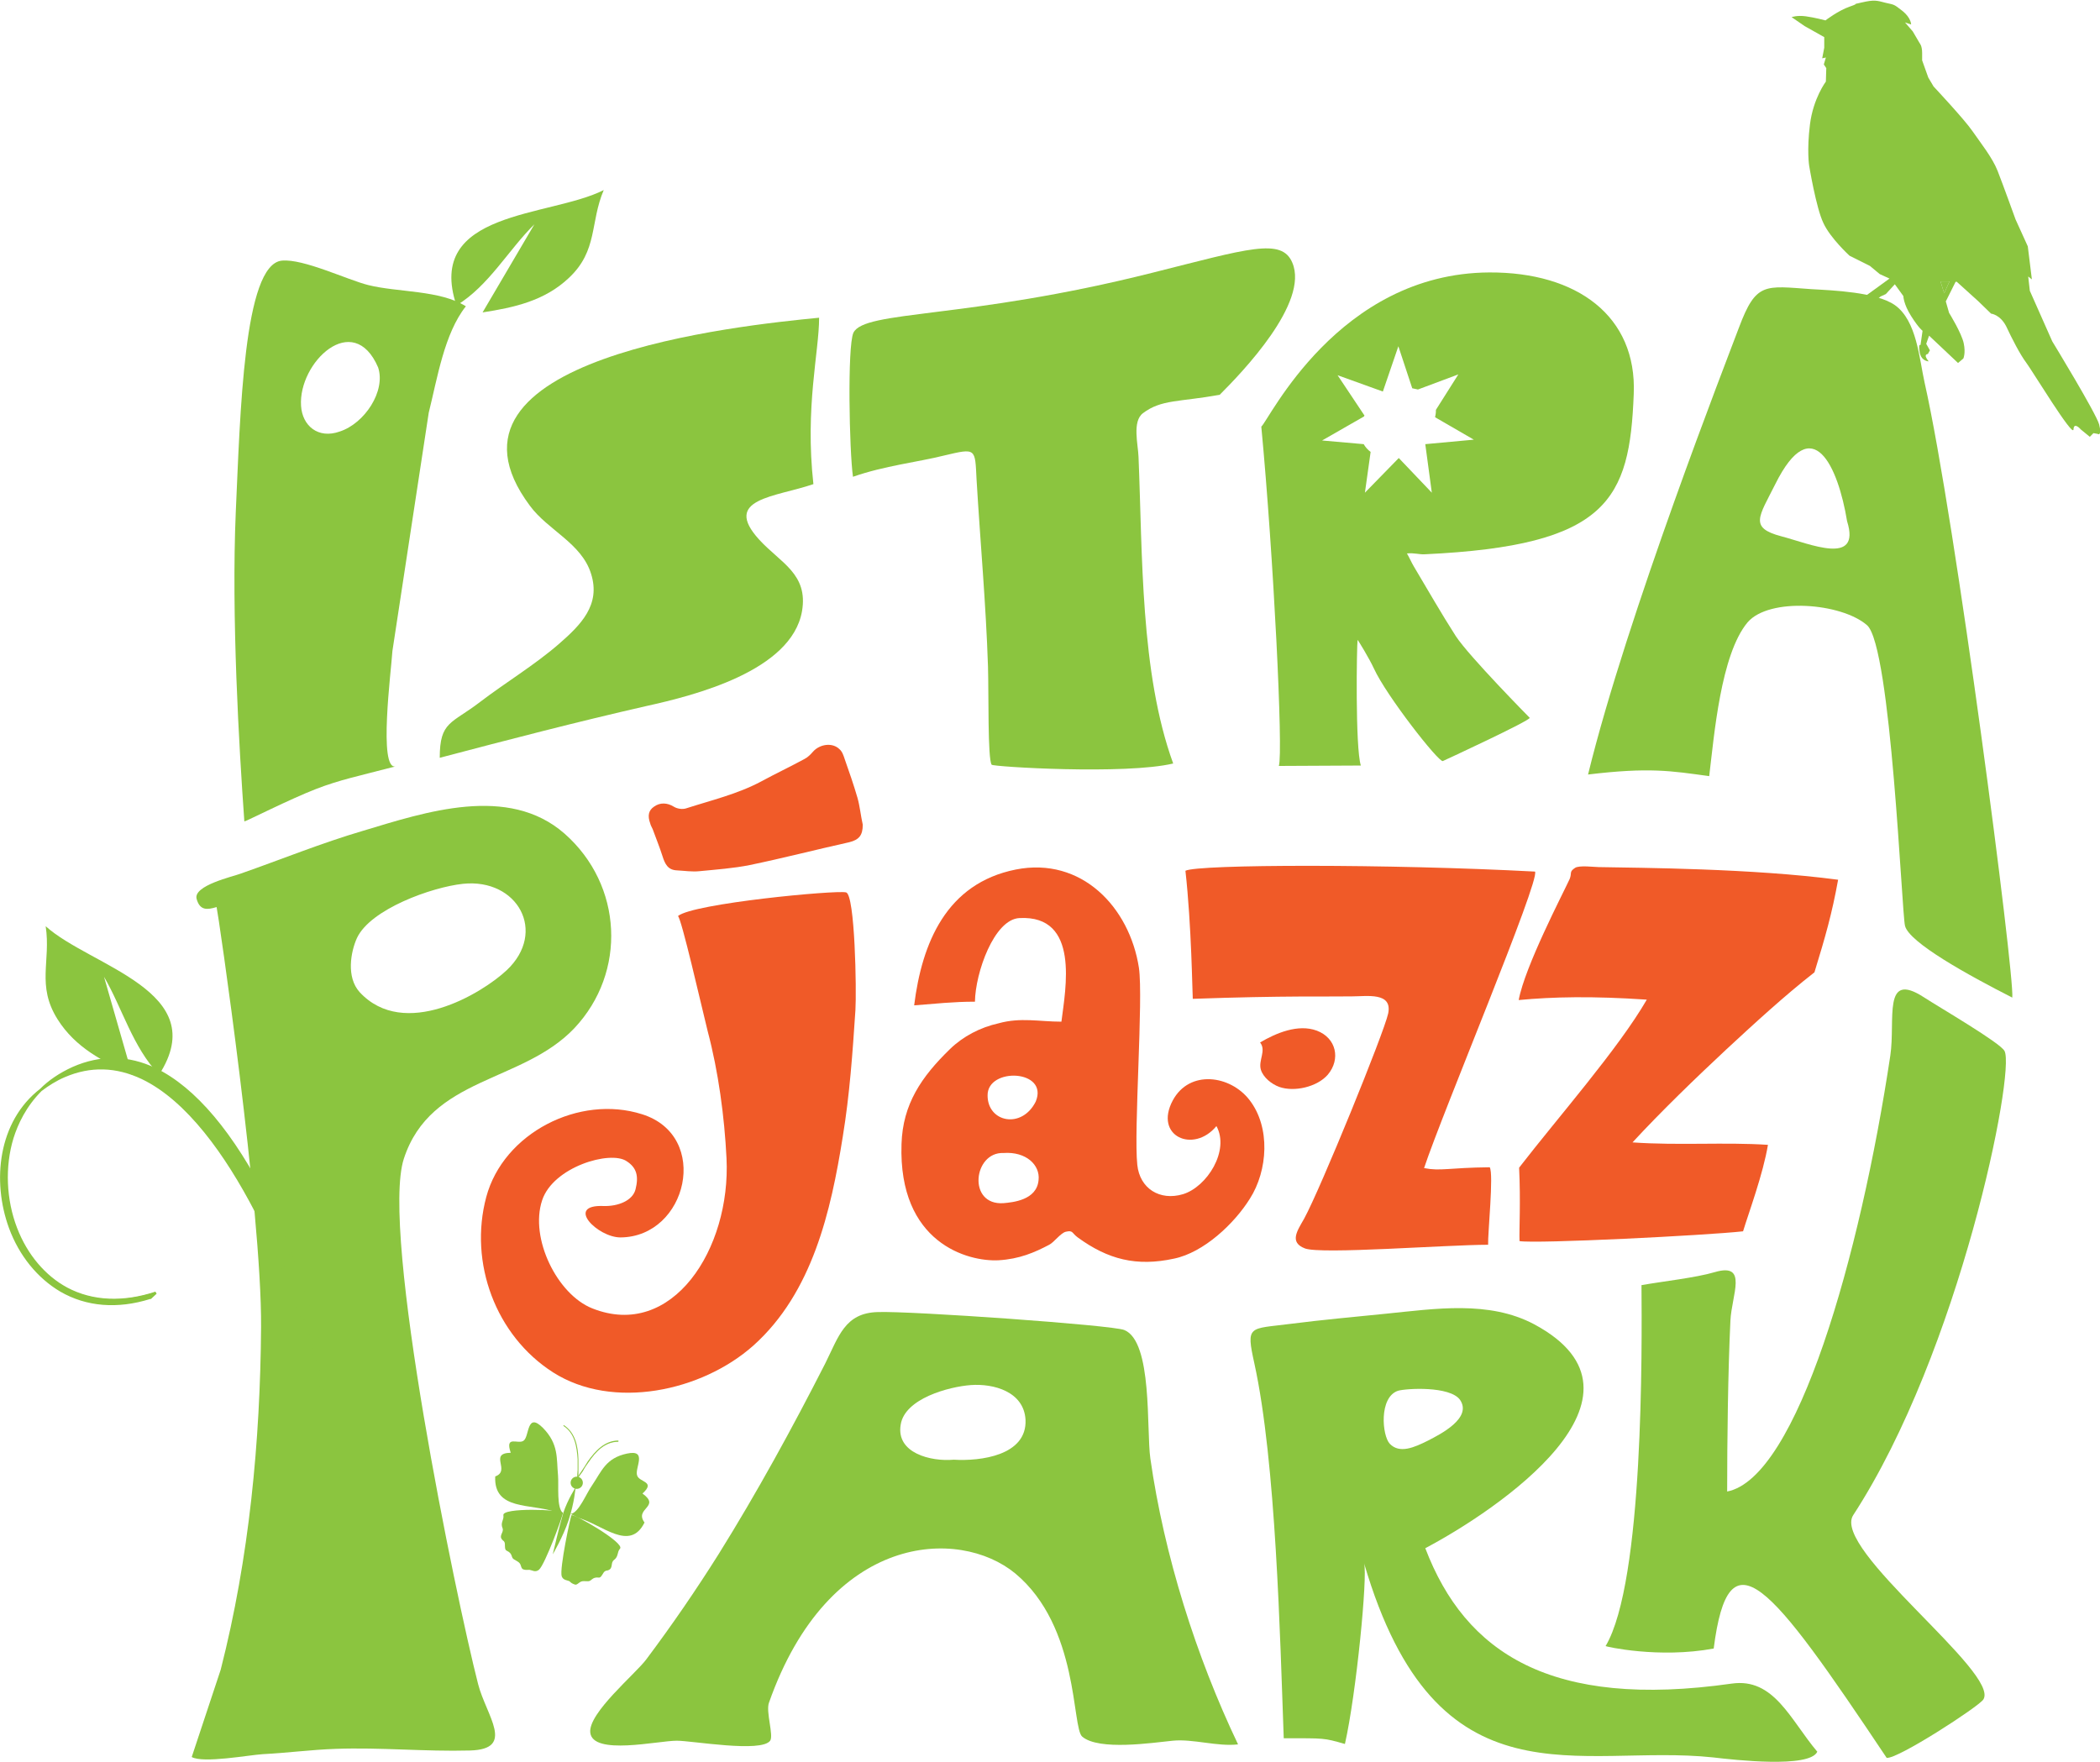 <?xml version="1.0" encoding="utf-8"?>
<!-- Generator: Adobe Illustrator 21.1.0, SVG Export Plug-In . SVG Version: 6.00 Build 0)  -->
<svg version="1.1" id="Layer_1" xmlns="http://www.w3.org/2000/svg" xmlns:xlink="http://www.w3.org/1999/xlink" x="0px" y="0px"
	 viewBox="0 0 514.8 432" style="enable-background:new 0 0 514.8 432;" xml:space="preserve">
<style type="text/css">
	.st0{fill:#F05A28;}
	.st1{fill:#8BC53F;}
</style>
<g>
	<g>
		<path class="st0" d="M166.2,224.6c3.7-3.1,38.7-6.4,41.2-5.8c2.2,0.5,2.6,24.1,2.3,28.9c-0.7,10.5-1.4,20.6-3.1,31
			c-2.9,18.2-7.4,38.2-21.9,51.2c-12.7,11.3-34.5,15.9-49.1,6.6c-14.1-9-20.7-26.9-16.4-43c4.2-15.7,22.8-25.2,38.2-20.3
			c16.9,5.3,11.1,30.1-5.3,30.2c-5.6,0-13.7-8.1-4.1-7.7c3.5,0.1,7.1-1.3,7.8-4.1c0.8-3.2,0.3-5.3-2.2-6.9c-4-2.7-18,1.4-20.7,9.6
			c-3.1,9.3,3.7,23.1,12.3,26.5c19.6,7.8,34-14.6,32.9-36.8c-0.5-10.2-2-21.3-4.6-31.1C171.7,245.6,167.1,225.4,166.2,224.6z"/>
		<path class="st0" d="M260.2,250.5c1-8,4.6-26.2-10.3-25.4c-6.2,0.3-10.8,13.4-10.9,20.5c-5.3,0-9.7,0.5-14.9,0.9
			c1.9-15.3,7.9-29.9,24.9-33.3c16.1-3.2,27.9,9.2,30.2,24.1c1.1,7.6-1.3,40-0.4,48.3c0.6,5.8,5.5,8.9,11.2,7.2
			c5.9-1.8,11.5-10.7,8.2-16.7c-5.6,6.8-15.4,2.5-10.7-6.3c4.1-7.6,14.1-6.2,18.8-0.1c5.2,6.7,4.5,17.3,0.1,24.2
			c-3.8,6.1-11.3,13.2-18.6,14.7c-9.2,2-16.2,0.2-23.6-5.2c-1.5-1.1-1.1-1.8-2.9-1.4c-1.3,0.3-2.9,2.6-4.1,3.2
			c-3.6,1.9-7.3,3.5-12.4,3.8c-7.5,0.4-24.6-4.2-23.8-28.5c0.3-9.8,4.9-16.5,11.9-23.3c3.2-3.1,7.4-5.3,11.9-6.3
			C250.2,249.4,254.8,250.5,260.2,250.5z M246,282.7c-7.4-0.3-8.9,12.9,0,12.3c2.2-0.2,8.2-0.7,8.6-5.7
			C255,285.7,251.6,282.3,246,282.7z M253.9,270.1c3.3-7.9-11.9-8.5-11.8-1.5C242.1,275.2,250.5,276.9,253.9,270.1z"/>
		<path class="st0" d="M400.2,280.1c11.4,0.8,22.6-0.1,33.2,0.6c-1.2,7.2-4.7,16.6-6.1,21.2c-8.9,1-50.8,3.1-54.8,2.4
			c-0.1-3.1,0.3-9.5-0.1-18c9.5-12.3,24.3-29.1,31.3-41.2c-13.3-0.9-23-0.7-31.4,0.1c1.5-8.2,10.8-26,12.5-29.7
			c0.6-1.5-0.2-1.7,1.3-2.7c1-0.7,4.8-0.2,5.8-0.2c10.3,0.2,37.5,0.3,58.7,3.1c-1.5,8.3-3.1,13.9-5.8,22.7
			c-7.3,5.7-14.8,12.6-21.6,18.9C415.8,264.2,407.1,272.6,400.2,280.1z"/>
		<path class="st0" d="M349.1,286.4c4.1,0.8,6-0.1,16.1-0.2c1,1.7-0.5,16.2-0.4,19c-10.1,0-41,2.4-44.9,0.9
			c-3.9-1.5-1.9-4.3-0.2-7.3c4-7.3,19.6-45.6,20.6-50.3c1.1-5.3-5.2-4.2-8.9-4.2c-5,0.1-16.7-0.2-39,0.6c-0.1-1.2-0.3-18-1.8-31.4
			c3-1.6,49.9-1.7,85.7,0.2C377.6,215.8,353.6,272.8,349.1,286.4z"/>
		<path class="st0" d="M211.5,202.2c0,2.6-0.9,3.7-3.3,4.3c-8.1,1.8-16.2,3.9-24.4,5.6c-4,0.8-8.2,1.1-12.3,1.5
			c-1.8,0.2-3.7-0.1-5.6-0.2c-2.2-0.1-2.9-1.6-3.5-3.5c-0.7-2.2-1.6-4.4-2.4-6.6c-0.2-0.5-0.5-0.9-0.6-1.4c-0.7-1.9-0.4-3.2,0.9-4.1
			c1.5-1.1,3.3-1,4.9,0c0.8,0.5,2.1,0.7,3,0.4c6.2-2,12.6-3.5,18.4-6.6c3.5-1.9,7.1-3.6,10.6-5.5c0.8-0.4,1.5-1.1,2.1-1.8
			c1.7-1.9,4.8-2.3,6.5-0.6c0.7,0.6,1,1.6,1.3,2.5c1.1,3.1,2.2,6.3,3.1,9.4C210.8,197.7,211,200,211.5,202.2z"/>
		<path class="st0" d="M308.9,255.6c3.9-2.3,9.3-4.6,13.9-2.9c4.8,1.8,5.9,7,2.7,10.8c-2.6,3-8.2,4.3-11.9,3
			c-1.9-0.7-3.9-2.3-4.5-4.2C308.4,260,310.5,257.6,308.9,255.6z"/>
	</g>
	<g>
		<path class="st1" d="M54.1,409.4c7-27.4,9.7-56,9.9-84c0.2-28.6-10.6-102.1-10.9-103c-2.3,0.7-4.1,0.9-4.9-2
			c-0.9-3.3,9-5.5,10.8-6.2c10-3.5,19.8-7.5,30-10.5c15.3-4.6,35.6-11.4,49.4,0.7c14.3,12.6,15.3,34,2.4,47.7
			c-12.8,13.5-35.2,11.8-41.8,32c-5.8,17.8,12.7,107.3,18.2,128.8c2,7.8,9.3,16-2,16.3c-11,0.3-21.9-0.8-32.9-0.4
			c-6,0.2-11.9,1-17.9,1.3c-3.3,0.2-14.6,2.3-17.4,0.7L54.1,409.4z M124.2,237.9c10-9.4,2.7-22.6-10.7-21.2
			c-7.6,0.8-22.7,6.2-26,13.3c-1.5,3.3-2.7,9.6,0.7,13.3C99.1,255,118,243.7,124.2,237.9z"/>
		<path class="st1" d="M275.6,326.1c7,2.8,5.4,24.5,6.4,31.5c3.4,23.8,11.2,48.5,21.5,70.1c-5,0.6-11.1-1.4-16-0.9
			c-5,0.5-18.1,2.5-22.2-1c-2.6-2.2-0.7-26.9-16.4-40c-13.8-11.4-45.7-10.1-60.4,31.7c-0.8,2.2,1.2,8,0.3,9.3c-2.2,3-19.1,0-22.9,0
			c-4.6,0-20.6,3.7-21.2-2c-0.5-4.8,11-14.3,13.7-17.9c6.3-8.4,12.2-17,17.8-25.9c9.4-15.1,18-30.8,26.1-46.7
			c3.3-6.6,4.8-12.4,12.9-12.6C223.2,321.4,272.8,324.9,275.6,326.1z M233.8,357.9c6.5,0.4,18-1,17.6-9.8c-0.4-6.9-7.8-8.9-13.4-8.5
			c-5.4,0.4-16.2,3.3-17.2,9.7C219.6,356.3,228.2,358.4,233.8,357.9z"/>
		<path class="st1" d="M209.1,116.9c-0.9-6.4-1.4-31.9,0.1-35.3c2.7-5.6,27.5-3.2,73.2-14.7c23.5-5.9,31.8-8.7,34.4-2.5
			c4.2,9.8-12.3,26.9-17.8,32.4c-10,1.8-14.3,1.1-18.8,4.5c-2.7,2-1.2,7.7-1.1,10.7c1,23.9,0.4,52.9,8.5,75.2
			c-11.7,2.8-44.2,0.8-44.5,0.3c-1-1.4-0.7-17.5-0.9-24.1c-0.5-15.3-1.9-30.6-2.8-45.8c-0.4-7.7,0-7.8-8-5.9
			C225,113.3,216.8,114.2,209.1,116.9z"/>
		<path class="st1" d="M419,190.3c-9.4-1.3-14.7-2.2-29.7-0.4c9.5-38.9,34.2-102.1,37-109.6c4.2-11.2,6.3-10.2,17.8-9.4
			c5.2,0.3,15.8,0.7,20.4,3.9c5.4,3.8,6,13.2,7.3,19c7.6,33.7,22.1,145.4,21.5,150.8c-10.8-5.5-25.3-13.5-26.3-17.6
			c-0.8-3.1-3.4-68.5-9.3-73.7c-6.3-5.5-24-6.9-29.3-0.7C421.8,160.5,420.2,180.5,419,190.3z M452.8,127.8
			c-2.2-13.4-8.5-27.4-17.6-9.1c-4,8-6.5,10.7,1.5,12.8C443.6,133.3,456.3,138.9,452.8,127.8z"/>
		<path class="st1" d="M420.1,404.2c-13.5,2.5-26.5-0.5-26.5-0.6c9.4-15.8,8.9-73.4,8.8-88.5c5-0.9,13.3-1.8,18-3.2
			c8.2-2.4,4.1,5.6,3.8,11.9c-0.6,12.4-0.8,29.5-0.8,41.9c17.1-3.3,32.6-57.7,40-106.9c1.3-8.8-2-20.9,8.2-14.3
			c4,2.6,18.8,11.2,19.8,13.2c2.7,5.1-11,73.7-37.1,113.8c-5.4,8.3,36.1,38.7,31.9,45.2c-1.2,1.8-21.1,14.7-23.7,14.3
			C433.7,387.9,423.8,375.3,420.1,404.2z"/>
		<path class="st1" d="M349.4,379.6c9.8,25.7,30.8,39.5,75.1,33.2c10.4-1.5,14.4,8.9,21,16.7c-1.9,4.1-20.4,2-25.5,1.4
			c-32.7-3.5-67.8,13.2-85.6-47.6c0.9,3.1-1.9,31.9-4.7,44.3c-5.3-1.5-4.8-1.4-15-1.4c-0.9-24.7-1.9-67.7-7.2-91.9
			c-2.1-9.5-1.3-8.4,8.8-9.7c7.8-1,15.6-1.7,23.5-2.5c12-1.2,25.2-3.3,36.3,2.6C408.7,342.2,367,370.3,349.4,379.6z M342.7,341
			c-4.7,1.6-3.9,11-2,13c2.4,2.5,6,0.9,9.4-0.8c2.9-1.5,10.9-5.5,7.8-10C355.4,339.8,344.8,340.4,342.7,341z"/>
		<path class="st1" d="M107.8,185.8c0-9,2.9-8.3,9.9-13.7c6.3-4.8,13.3-9,19.3-14.2c5.4-4.7,10.3-9.6,7.9-17.2
			c-2.3-7.5-10.6-10.7-15-16.7c-27.1-36.3,51.6-44.2,70.9-46.1c0,8.4-3.5,21.9-1.4,40.8c-9.3,3.2-22.5,3.5-13.3,13.6
			c5.2,5.7,12.1,8.4,10.5,17.6c-2.6,14.6-26.3,20.6-38.1,23.2C141.4,177,124.9,181.3,107.8,185.8z"/>
		<path class="st1" d="M96.2,159.6c-0.3,4.8-3.5,29.4,0.8,28.3c-9.2,2.4-13.7,3.3-19.4,5.5c-6.5,2.5-17.5,8.1-17.7,8
			c-1.3-18.2-3.2-50.4-2.1-75.9c1.1-23.9,1.9-60.7,11.3-61.6c5.3-0.5,16,4.7,21.2,6c7.2,1.8,17.6,1.2,23.9,5.2
			c-5.3,6.7-7,17.7-9.1,26.1L96.2,159.6z M92.7,90.1c-6.1-14.2-19.6-1.2-18.9,9.4c0.3,4.9,4.2,8.2,9.5,6.3
			C89.4,103.8,94.6,95.9,92.7,90.1z"/>
		<path class="st1" d="M365.1,66.8C328,67,311,103.2,309.2,104.6c3,31.7,5.4,80,4.3,83.2l20.1-0.1c-1.4-4.4-1-29.6-0.8-30.8
			c0.1,0,2.9,4.6,4,7c3,6.6,15.9,23.1,16.9,22.7c0.7-0.3,21.4-9.9,21.3-10.6c-0.1-0.1-14.8-15-18.1-20c-3.6-5.6-6.9-11.4-10.3-17.1
			c-0.6-1-1.1-2.2-1.7-3.2c1.7-0.2,3.1,0.3,4.4,0.2c45-2.1,50.2-13.4,51.2-39.3C401.3,77.5,386.6,66.7,365.1,66.8z M351,120.8
			l-8.1-8.5l-8.3,8.5l1.4-10c-0.7-0.5-1.3-1.2-1.7-1.9l-10.2-0.9l10.3-5.9c0-0.1,0-0.1,0.1-0.2l-6.6-9.9l11.1,4l3.8-11.1l3.4,10.3
			c0.5,0.1,0.9,0.2,1.4,0.3l9.9-3.7l-5.5,8.7c0,0.1,0,0.2,0,0.3c0,0.5-0.1,1-0.2,1.5l9.5,5.5l-11.9,1.1L351,120.8z"/>
		<g>
			<polygon class="st1" points="476.6,71.9 477.9,69 475.7,69 			"/>
			<path class="st1" d="M514.6,104.1c-0.7-2.7-11.5-20.4-11.5-20.4l-5.5-12.4l-0.4-3.5l0.9,0.7l-1-8.1l-3-6.6c0,0-3.1-8.6-4.4-11.9
				c-1.3-3.3-4.2-6.9-6.2-9.8c-2-2.9-9.5-10.9-9.5-10.9l-1.3-2.2l-1.5-4.2c0,0,0,0,0-1.8c0-1.8-0.6-2.4-0.6-2.4l-1.7-2.9l-1.9-2.2
				l1.5,0.5c0,0,0-1.6-2.1-3.3c-2.2-1.7-1.9-1.5-4.1-2c-2.3-0.6-2.8-0.8-5.9-0.1c-3.1,0.7,0,0-2.9,1c-2.9,1-6,3.4-6,3.4
				s-2.6-0.7-4.8-1c-2.2-0.3-3.5,0.2-3.5,0.2l3.2,2.2l4.8,2.7l0,2.6l-0.5,2.6l0.9-0.2l-0.5,1.7l0.6,0.9l-0.1,3.3
				c0,0-3.1,4.1-3.9,10.5c-0.8,6.4-0.2,10.1-0.2,10.1s1.7,10.4,3.5,14.1c1.7,3.7,6.4,8,6.4,8l5,2.5l2.4,2l2.4,1.1l-6.2,4.5
				c0,0-5.2,1.6-6.2,3c-1,1.3-0.9,4.2-0.9,4.2c0.4,4.2,2.1,4.2,2.1,4.2c-1.3-1.8-0.2-3.5-0.2-3.5l0.5-1.7c0,0-0.2-1.3,2.5-2.4
				c2.7-1.1,2.4,0,2.4,0l-0.1,5l-1.6,1.3c4.6,0.7,3.4-5.2,3.4-5.2l0.3-3.5l1.8-1.5l1.3-0.6l2.2-2.4l2.1,2.9c0,0,0,1.9,1.9,4.9
				c1.9,3,2.8,3.6,2.8,3.6l-0.5,3.5c0,0-0.6-0.5-0.2,1.8c0.4,2.2,2.2,2.2,2.2,2.2c-1.5-1.8-0.2-1.8-0.2-1.8l0.5-0.9l-0.9-1.6l0.7-2
				l7.1,6.7l1.3-1.1c0,0,0.6-1.3,0.1-3.7c-0.5-2.5-3.6-7.5-3.6-7.5l-0.8-2.8l2.4-4.8l0.3,0l5.2,4.7l3.2,3.1c0,0,2.2,0.2,3.7,3.1
				c1.4,3,3.4,6.9,4.9,8.9c1.5,2,11.5,18.5,11.6,16.4c0.1-2,1.8,0,1.8,0l2.2,1.8l0.9-0.9l1.1,0.2
				C514.3,106.5,515.3,106.9,514.6,104.1z M476.6,71.9l-0.9-2.9l2.2,0L476.6,71.9z"/>
		</g>
		<path class="st1" d="M118.3,76.6c7.7-1.2,15.2-2.8,21.2-8.5c7.1-6.7,5.1-13.5,8.5-21.5c-13.2,6.7-43.9,4.9-36.1,28.3
			c8-4.9,12.7-13.6,19.1-19.9L118.3,76.6z"/>
		<g>
			<g>
				<path class="st1" d="M82.6,369.1c0.7-13.3-0.4-26.3-3.3-37.8c-5.1-19.9-28.3-84.3-61.5-69.5c-3,1.4-5.6,3.1-7.8,5.2
					c1.7-1.3,3.6-2.5,5.7-3.4c32.1-13.8,56.1,49.8,61.5,69.5c3.1,11.2,4.4,24,4.1,36.8C81.5,369.4,82.1,369,82.6,369.1z"/>
				<path class="st1" d="M36.7,318.1l1.4-1.3C5.1,327.7-9,285.3,10,267C-10.9,283.5,3.7,328.4,36.7,318.1z"/>
				<path class="st1" d="M72.7,413.7l-1.1,3.4c0.3-0.6,0.6-1.2,0.9-1.7C72.5,414.8,72.6,414.2,72.7,413.7z"/>
				<path class="st1" d="M81.1,370.8c-0.1-0.5,0.1-1,0.5-1.3c0.3-13-1.1-25.5-4.1-36.5c-2.3-8.4-7.5-23-14.4-36.4
					c-8.9-17.1-18.3-28.2-28-32.8c-6.5-3.1-13-3.3-19.4-0.5c-0.2,0.1-0.4,0.2-0.6,0.3c0.9-0.6,1.9-1.1,3-1.5
					c6.6-3,13.3-2.9,19.9,0.3c22,10.7,37.2,53.4,41.2,69c2.9,11.3,4,24.2,3.3,37.8c0.2,0,0.4,0,0.6,0.1c0.7-13.6-0.5-26.6-3.4-38
					c-2.2-8.4-7.1-23-13.8-36.5c-8.6-17.1-18-28.2-27.7-32.9c-6.7-3.2-13.6-3.3-20.4-0.3c-3.3,1.5-5.9,3.3-8,5.4
					C-0.5,275-2,289.6,2.2,301.1c2.5,6.8,7,12.3,12.6,15.6c6.4,3.7,14,4.3,22,1.8l0.1,0l0.1,0l1.4-1.3l-0.3-0.5
					c-7.9,2.6-15.4,2.3-21.6-1c-5.4-2.9-9.8-8.1-12.3-14.6c-2.7-7-3-15.1-0.9-22c1.1-3.5,3.1-7.8,6.9-11.6c1.7-1.3,3.6-2.5,5.7-3.4
					c6.3-2.7,12.6-2.5,18.9,0.5c22,10.6,37.8,53.2,42.1,68.8c3.1,11.3,4.5,24.2,4,37.7C81,370.8,81,370.8,81.1,370.8z M2.6,278.7
					c-2.2,7.1-1.9,15.3,0.9,22.5c2.6,6.6,7,11.9,12.6,14.9c6,3.2,13.1,3.7,20.7,1.5l-0.3,0.2c-18.2,5.6-29.5-5.6-33.7-17
					c-3.3-8.8-3-19.6,2.1-27.7C3.8,275.1,3.1,277,2.6,278.7z"/>
			</g>
			<path class="st1" d="M32.4,263.5c-7.1-3.2-13.9-6.6-18.3-13.6c-5.2-8.3-1.6-14.2-2.9-22.8C22.2,237,52.2,243,39,263.5
				c-6.5-6.8-9-16.3-13.5-24L32.4,263.5z"/>
		</g>
		<g>
			<path class="st1" d="M138,371c-1.6-1.4-1-6.6-1.2-9.2c-0.4-4.3,0.2-7.7-3.7-11.7c-4-4-3.3,2-4.7,3.1c-1.3,1.1-4.7-1.5-3.2,3
				c-5.5,0.1,0.1,4.4-3.8,5.8c-0.4,8.4,8.7,6.6,14.8,8.7L138,371z"/>
			<path class="st1" d="M141.1,364.7c0,0-0.3,3.8-1.7,8c-1.4,4.2-3.9,8.4-3.9,8.4s1.6-6.9,2.6-10.2
				C139.2,367.6,141.1,364.7,141.1,364.7z"/>
			
				<ellipse transform="matrix(0.999 -4.177144e-02 4.177144e-02 0.999 -15.063 6.226)" class="st1" cx="141.4" cy="363.6" rx="1.5" ry="1.5"/>
			<g>
				<path class="st1" d="M141.6,362.7c-0.2-4.3,0.7-10.4-3.6-13.1C142.3,352.3,141.4,358.4,141.6,362.7z"/>
				<path class="st1" d="M141.5,362.7l0.3,0c0-0.7,0-1.5,0-2.3c0-0.8,0-1.7,0-2.6c-0.1-3.1-0.7-6.5-3.6-8.4l-0.1,0.2
					c2.8,1.8,3.3,5.1,3.5,8.2c0,0.9,0,1.7,0,2.6C141.5,361.2,141.5,362,141.5,362.7L141.5,362.7z"/>
			</g>
			<g>
				<path class="st1" d="M141.5,362.5c2.5-3.5,5.1-9.1,10.1-9.1C146.6,353.3,144,358.9,141.5,362.5z"/>
				<path class="st1" d="M141.6,362.5l-0.2-0.1c0.4-0.6,0.8-1.2,1.3-1.9c0.5-0.7,0.9-1.4,1.4-2.2c1.8-2.5,4.1-5.1,7.5-5.1l0,0.3
					c-3.4,0-5.6,2.5-7.3,5c-0.5,0.7-1,1.4-1.4,2.2C142.5,361.3,142,361.9,141.6,362.5L141.6,362.5z"/>
			</g>
			<path class="st1" d="M123.4,371.5c0.2,1.2-0.8,1.8-0.2,3.2c0.4,1-1,1.8-0.1,2.8c0.6,0.7,0.2,0,0.5,0.5c0.4,0.5-0.1,1.9,0.6,2.2
				c1.7,0.8,0.9,1.7,1.9,2.2c0.6,0.4,1,0.5,1.3,0.9c0.4,0.5,0.3,1.3,0.9,1.5c0.6,0.2,1,0.1,1.5,0.1c0.7,0.1,1.4,0.7,2.3,0
				c1.5-1.2,6.1-13.8,5.9-14C137.3,370.1,123.1,369.6,123.4,371.5z"/>
			<path class="st1" d="M139.9,371.2c2-0.3,3.8-5,5.3-7.1c2.3-3.4,3.3-6.6,8.5-7.7c5.2-1.1,1.8,3.6,2.5,5.4c0.6,1.7,4.6,1.4,1.3,4.4
				c4.6,3.3-2.1,3.6,0.5,7.1c-3.6,7.3-10.3,0.5-16.4-1.2L139.9,371.2z"/>
			<path class="st1" d="M152,379.7c-0.8,0.9-0.3,1.9-1.5,2.8c-0.9,0.7-0.1,2-1.4,2.5c-0.9,0.3-0.2-0.1-0.7,0.2
				c-0.6,0.2-0.9,1.7-1.6,1.6c-1.8-0.2-1.7,1-2.8,0.9c-0.7,0-1.1-0.1-1.6,0.1c-0.6,0.3-1,0.9-1.5,0.7c-0.6-0.2-0.9-0.4-1.3-0.8
				c-0.6-0.3-1.5-0.2-1.9-1.2c-0.6-1.8,2.2-14.9,2.4-15C140.9,371.2,153.2,378.3,152,379.7z"/>
		</g>
	</g>
</g>
</svg>
